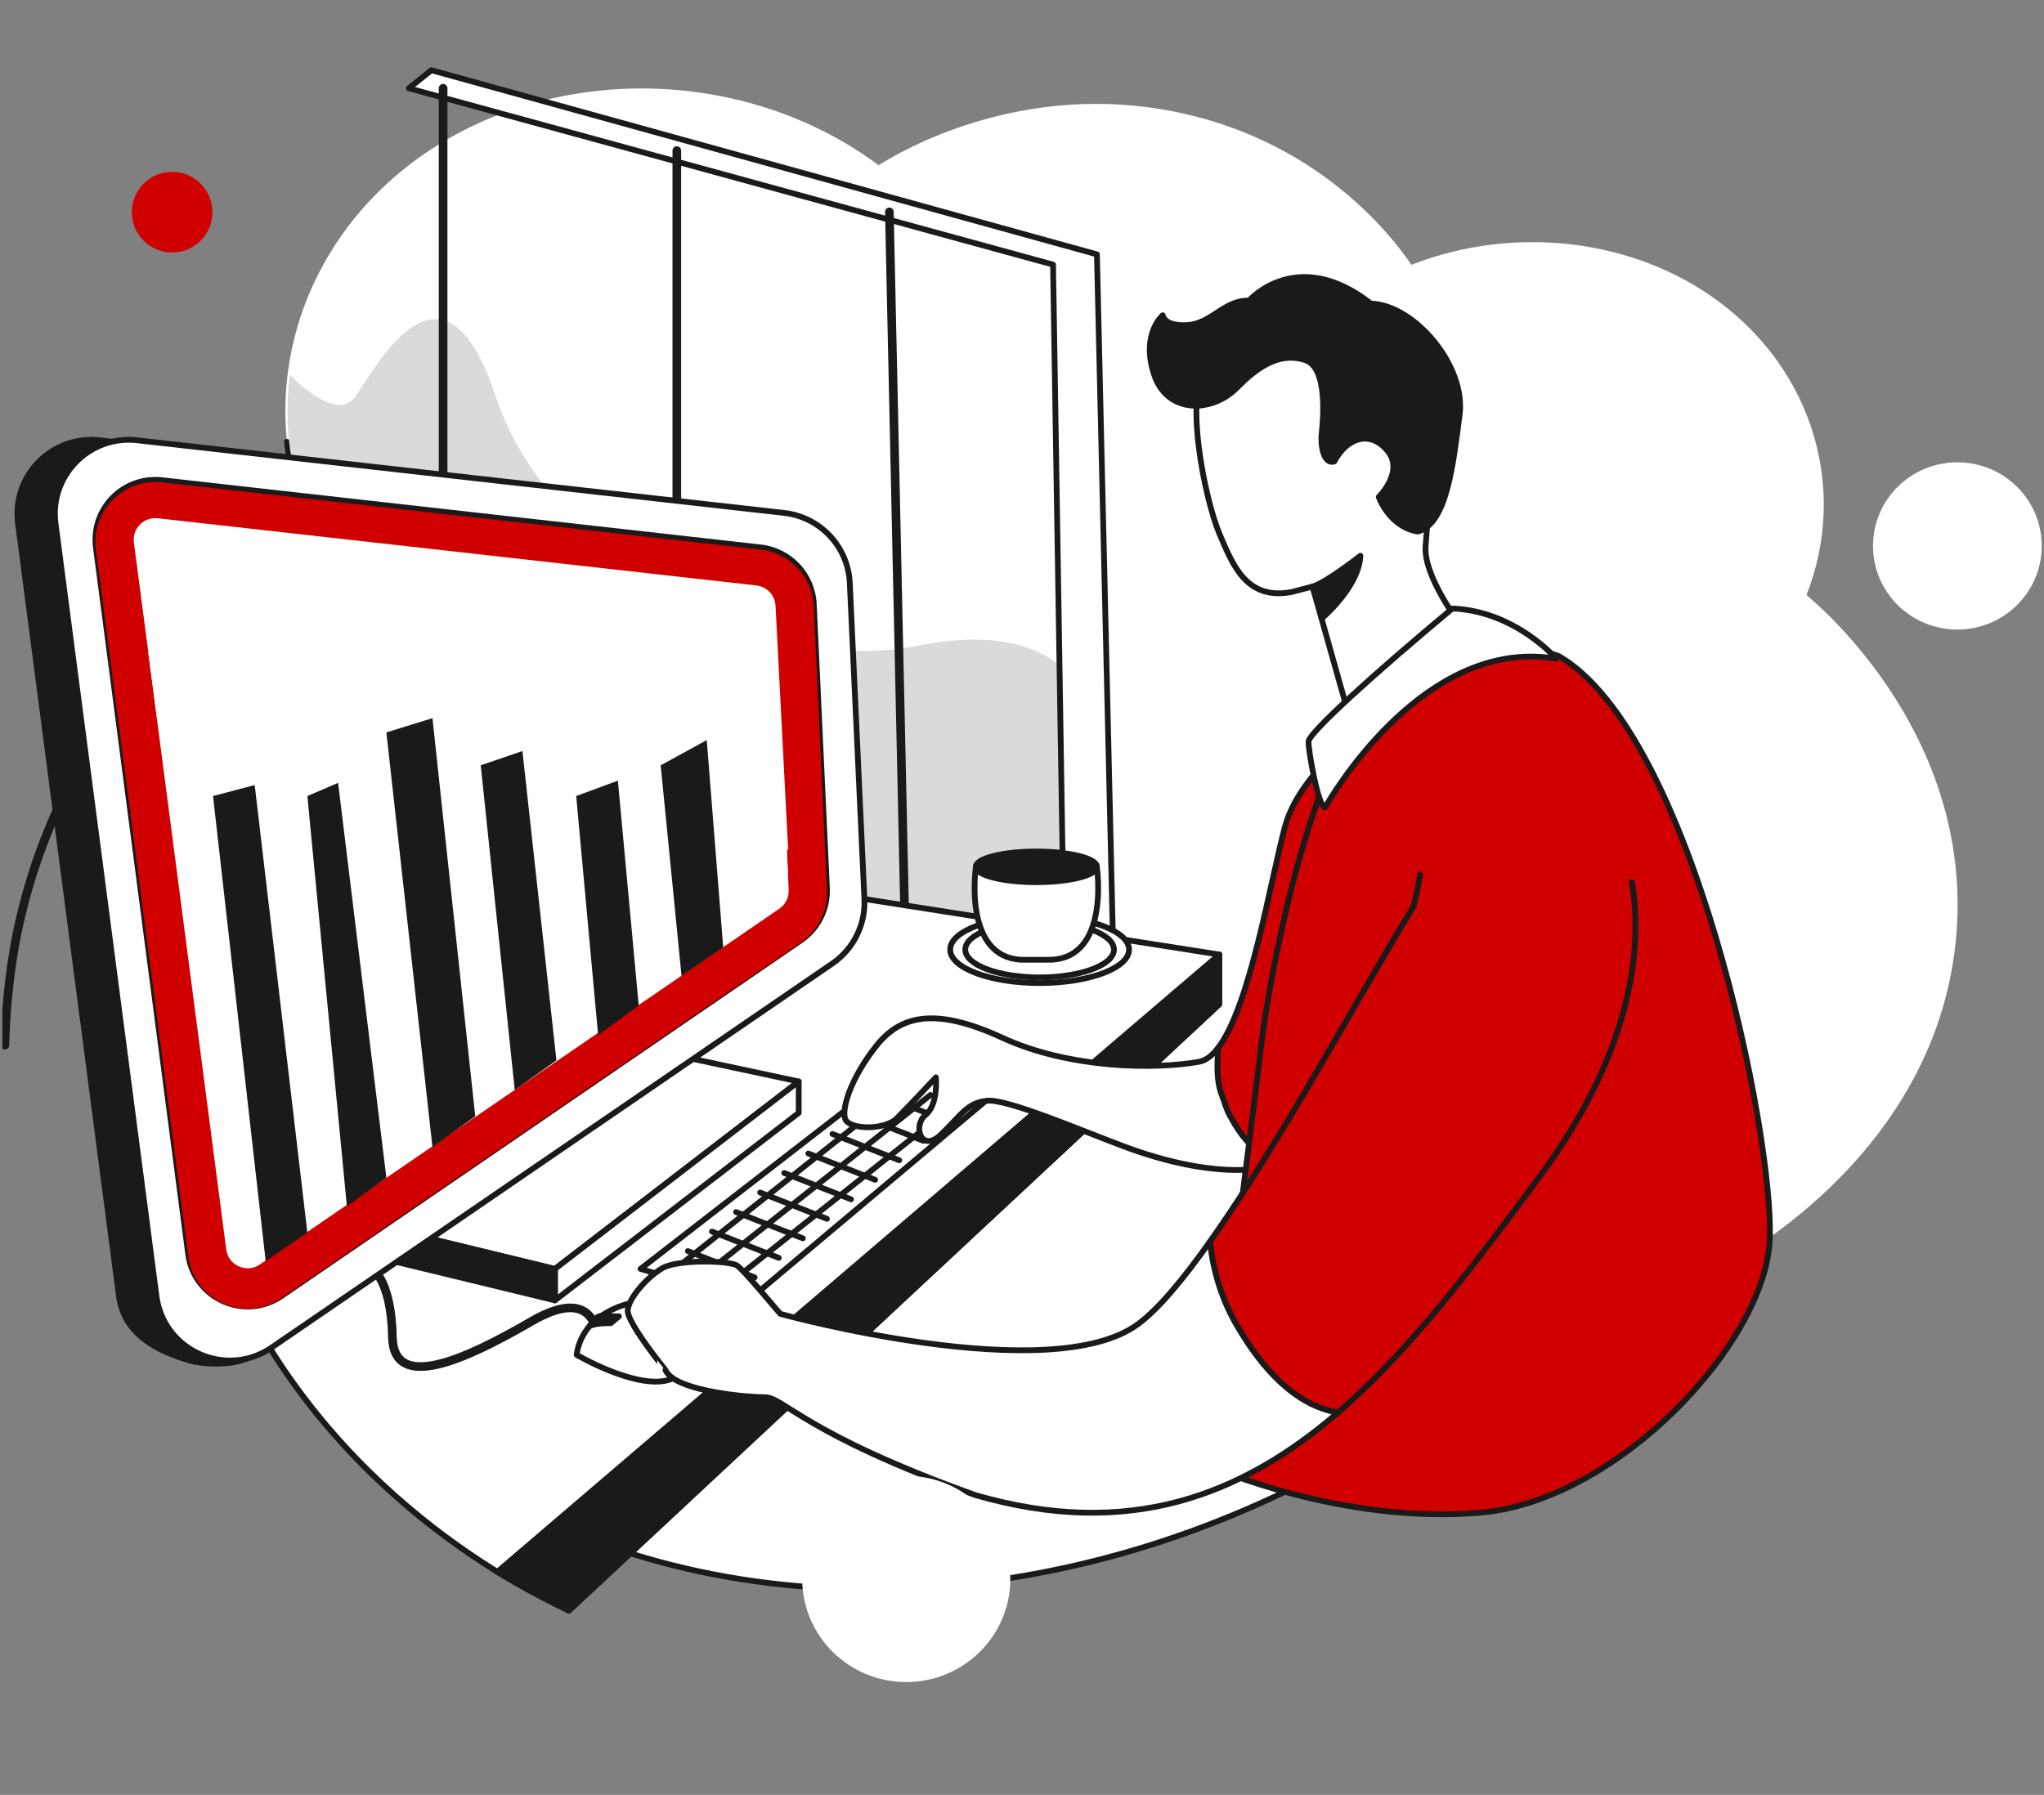 <svg width="707" height="621" viewBox="0 0 707 621" fill="none" xmlns="http://www.w3.org/2000/svg">
<rect x="0" y="0" width="707" height="621" fill="#808080" stroke="none"/>
<g clip-path="url(#clip0_1129_25429)">
<path class="outer-line" d="M655.51 278.286C661.51 288.034 708.004 366.189 673.734 438.799C636.649 517.376 518.18 561.494 400.386 518.087C367.006 534.435 299.218 561.921 212.078 556.764C165.296 553.998 102.028 550.255 54.144 504.548C-15.075 438.481 3.051 337.437 5.549 324.695C31.046 194.581 174.505 137.166 189.805 131.302C332.578 76.61 518.254 135.169 655.51 278.286Z" stroke="#1A1A1A" stroke-width="2.991" stroke-miterlimit="10" stroke-linecap="round" stroke-linejoin="round"/>
<path class="outer-line" d="M591.437 440.726C597.189 437.919 668.897 401.463 676.482 325.566C683.396 256.329 631.26 211.229 624.847 205.873C639.292 169.146 626.983 128.428 594.477 104.317C565.15 82.564 523.882 77.67 488.172 91.621C483.687 84.975 459.044 49.956 408.194 39.03C352.913 27.152 310.323 53.114 303.911 57.167C258.922 23.705 194.541 21.832 149.011 51.726C99.899 83.969 84.014 145.76 113.574 195.9C107.956 202.608 25.42 304.676 75.103 416.241C107.713 489.465 177.086 521.432 196.592 529.586C290.285 568.765 407.886 549.778 499.304 483.343C530.016 469.139 560.724 454.935 591.437 440.726Z" fill="white" stroke="#1A1A1A" stroke-width="1.994" stroke-miterlimit="10" stroke-linecap="round" stroke-linejoin="round"/>
<path d="M376.553 244.925C376.553 244.925 369.771 212.726 316.833 223.512C263.895 234.298 189.693 192.499 171.478 137.216C153.262 81.933 129.655 127.78 122.908 137.216C116.161 146.653 100.246 129.667 100.246 129.667C100.246 129.667 94.553 167.24 113.803 185.087C176.59 243.298 279.414 315.622 279.414 315.622L379.849 332.054L376.553 244.925Z" fill="#D9DBDA"/>
<path d="M172.03 543.819L196.774 557.23L421.748 347.439V330.253L172.03 543.819Z" fill="white" stroke="#1A1A1A" stroke-width="1.994" stroke-miterlimit="10" stroke-linecap="round" stroke-linejoin="round"/>
<path d="M149.217 24.294L379.418 88.006L385.311 340.116L368.277 342.393L364.241 91.543L141.402 30.54L149.217 24.294Z" fill="white" stroke="#1A1A1A" stroke-width="1.994" stroke-miterlimit="10" stroke-linecap="round" stroke-linejoin="round"/>
<path d="M307.618 73.306L313.466 341.069" stroke="#1A1A1A" stroke-width="2.991" stroke-miterlimit="10" stroke-linecap="round" stroke-linejoin="round"/>
<path d="M234.107 52.106V325.649" stroke="#1A1A1A" stroke-width="2.991" stroke-miterlimit="10" stroke-linecap="round" stroke-linejoin="round"/>
<path d="M153.268 30.54V302.604" stroke="#1A1A1A" stroke-width="2.991" stroke-miterlimit="10" stroke-linecap="round" stroke-linejoin="round"/>
<path d="M172.03 543.819L196.774 557.23L421.748 347.439V330.253L172.03 543.819Z" fill="#1A1A1A" stroke="#1A1A1A" stroke-width="1.994" stroke-miterlimit="10" stroke-linecap="round" stroke-linejoin="round"/>
<path d="M73.88 427.036C74.034 427.448 74.188 427.855 74.342 428.262C74.674 429.12 75.007 429.968 75.35 430.827C107.943 512.489 177.279 548.14 196.775 557.229L172.031 543.819L421.753 330.253L253.779 303.958L73.88 427.036Z" fill="white" stroke="#1A1A1A" stroke-width="1.994" stroke-miterlimit="10" stroke-linecap="round" stroke-linejoin="round"/>
<path d="M206.781 464.132C206.781 464.132 207.233 443.582 183.959 457.092C160.684 470.596 136.065 481.724 135.727 462.509C135.389 443.294 128.642 435.312 123.583 438.8" stroke="#1A1A1A" stroke-width="2.991" stroke-miterlimit="10" stroke-linecap="round" stroke-linejoin="round"/>
<path d="M310.54 370.052L221.548 439.023L258.838 449.898L343.704 378.551L310.54 370.052Z" fill="white" stroke="#1A1A1A" stroke-width="1.994" stroke-miterlimit="10" stroke-linecap="round" stroke-linejoin="round"/>
<path d="M313.464 375.54L235.058 437.833" stroke="#1A1A1A" stroke-width="1.994" stroke-miterlimit="10" stroke-linecap="round" stroke-linejoin="round"/>
<path d="M321.829 378.829L243.422 441.122" stroke="#1A1A1A" stroke-width="1.994" stroke-miterlimit="10" stroke-linecap="round" stroke-linejoin="round"/>
<path d="M330.195 382.118L251.788 444.411" stroke="#1A1A1A" stroke-width="1.994" stroke-miterlimit="10" stroke-linecap="round" stroke-linejoin="round"/>
<path d="M237.927 432.847L261.033 441.946" stroke="#1A1A1A" stroke-width="1.994" stroke-miterlimit="10" stroke-linecap="round" stroke-linejoin="round"/>
<path d="M246.26 426.095L269.366 435.194" stroke="#1A1A1A" stroke-width="1.994" stroke-miterlimit="10" stroke-linecap="round" stroke-linejoin="round"/>
<path d="M254.597 419.343L277.698 428.442" stroke="#1A1A1A" stroke-width="1.994" stroke-miterlimit="10" stroke-linecap="round" stroke-linejoin="round"/>
<path d="M262.935 412.59L286.036 421.689" stroke="#1A1A1A" stroke-width="1.994" stroke-miterlimit="10" stroke-linecap="round" stroke-linejoin="round"/>
<path d="M271.263 405.838L294.369 414.937" stroke="#1A1A1A" stroke-width="1.994" stroke-miterlimit="10" stroke-linecap="round" stroke-linejoin="round"/>
<path d="M279.6 399.086L302.706 408.185" stroke="#1A1A1A" stroke-width="1.994" stroke-miterlimit="10" stroke-linecap="round" stroke-linejoin="round"/>
<path d="M287.935 392.333L311.041 401.432" stroke="#1A1A1A" stroke-width="1.994" stroke-miterlimit="10" stroke-linecap="round" stroke-linejoin="round"/>
<path d="M296.269 385.582L319.375 394.685" stroke="#1A1A1A" stroke-width="1.994" stroke-miterlimit="10" stroke-linecap="round" stroke-linejoin="round"/>
<path d="M304.606 378.829L327.711 387.933" stroke="#1A1A1A" stroke-width="1.994" stroke-miterlimit="10" stroke-linecap="round" stroke-linejoin="round"/>
<path d="M425.532 386.211C424.112 383.844 423.64 381.482 422.692 379.116C420.567 373.807 421.094 368.231 421.292 362.59C432.408 348.128 439.329 305.174 444.462 285.989C450.534 263.291 483.812 242.662 483.812 242.662C483.812 242.662 458.855 317.453 459.361 392.283C454.947 397.537 449.367 400.811 443.236 402.692C434.99 400.216 429.454 393.618 425.532 386.211Z" fill="#D10000" stroke="#1A1A1A" stroke-width="1.994" stroke-miterlimit="10" stroke-linecap="round" stroke-linejoin="round"/>
<path d="M303.022 361.945C311.343 351.382 323.258 348.237 346.646 359.023C370.03 369.808 399.689 370.047 414.757 367.348C417.085 366.931 419.259 365.234 421.295 362.59C421.096 368.231 420.57 373.807 422.695 379.116C423.643 381.482 424.115 383.844 425.535 386.21C429.457 393.617 434.992 400.216 443.239 402.691C424.457 408.442 400.508 401.015 389.149 396.778C374.081 391.162 348.449 380.148 341.478 380.822C334.508 381.497 332.482 385.769 325.512 392.481C318.542 399.194 315.617 389.361 320.115 385.769C324.613 382.177 323.715 372.736 323.715 372.736C323.715 372.736 314.495 382.623 310.221 386.895C305.946 391.167 293.356 390.938 292.264 386.895C291.171 382.842 294.701 372.507 303.022 361.945Z" fill="white" stroke="#1A1A1A" stroke-width="1.994" stroke-miterlimit="10" stroke-linecap="round" stroke-linejoin="round"/>
<path d="M453.982 202.928L466.497 247.331L504.894 215.757C504.894 215.757 492.413 199.41 493.088 189.125C493.763 178.841 499.16 134.011 476.054 119.852C452.949 105.692 428.667 114.459 418.544 124.401C408.421 134.343 417.025 173.448 421.746 184.571C426.467 195.694 431.189 207.829 446.872 204.798L453.982 202.928Z" fill="white" stroke="#1A1A1A" stroke-width="1.994" stroke-miterlimit="10" stroke-linecap="round" stroke-linejoin="round"/>
<path d="M470.545 192.276C470.545 192.276 458.486 201.737 453.983 202.928C456.828 212.051 457.181 213.986 457.181 213.986C457.181 213.986 470.094 203.062 470.545 192.276Z" fill="#1A1A1A" stroke="#1A1A1A" stroke-width="1.994" stroke-miterlimit="10" stroke-linecap="round" stroke-linejoin="round"/>
<path d="M476.894 171.94C476.894 171.94 485.999 163.005 479.758 155.761C473.518 148.513 465.594 151.887 461.543 159.636C458.172 160.817 456.653 155.087 457.159 150.031C457.666 144.976 459.354 127.11 451.425 124.58C443.497 122.05 436.248 125.592 427.813 134.185C419.383 142.783 403.695 143.453 399.142 129.467C394.59 115.476 402.176 109.071 402.176 109.071C402.176 109.071 402.513 112.971 410.775 112.455C419.041 111.939 423.593 103.678 432.023 104.016C432.023 104.016 448.551 84.969 474.183 105.028C489.36 105.534 507.069 126.599 504.875 143.457C502.68 160.311 500.491 181.381 490.373 183.906C480.439 182.22 476.894 171.94 476.894 171.94Z" fill="#1A1A1A" stroke="#1A1A1A" stroke-width="1.994" stroke-miterlimit="10" stroke-linecap="round" stroke-linejoin="round"/>
<path d="M419.388 507.676C419.388 507.676 464.417 527.437 511.974 523.369C559.53 519.306 610.631 464.697 612.15 428.798C613.669 392.898 585.336 253.85 539.294 227.049C509.948 215.926 468.746 241.486 456.603 274.746C444.459 308.007 437.712 348.456 436.138 362.615C434.565 376.774 418.295 500.13 419.388 507.676Z" fill="#D10000" stroke="#1A1A1A" stroke-width="1.994" stroke-miterlimit="10" stroke-linecap="round" stroke-linejoin="round"/>
<path d="M538.286 227.893C538.286 227.893 524.121 211.377 502.366 210.533C474.877 233.454 452.784 253.512 452.616 256.544C452.447 259.575 456.155 279.971 458.35 279.296C465.767 266.491 496.632 220.818 538.286 227.893Z" fill="white" stroke="#1A1A1A" stroke-width="1.994" stroke-miterlimit="10" stroke-linecap="round" stroke-linejoin="round"/>
<path d="M137.3 425.761L148.708 428.53L191.945 439.023L265.194 382.683L276.265 374.165L225.224 363.29L137.3 425.761Z" fill="white" stroke="#1A1A1A" stroke-width="1.994" stroke-miterlimit="10" stroke-linecap="round" stroke-linejoin="round"/>
<path d="M191.945 439.023V449.898L276.265 385.04V374.165L265.194 382.683L191.945 439.023Z" fill="white" stroke="#1A1A1A" stroke-width="1.994" stroke-miterlimit="10" stroke-linecap="round" stroke-linejoin="round"/>
<path d="M148.708 428.53L191.945 439.023V449.898L137.299 436.641V425.761L148.708 428.53Z" fill="#1A1A1A" stroke="#1A1A1A" stroke-width="1.994" stroke-miterlimit="10" stroke-linecap="round" stroke-linejoin="round"/>
<path d="M6.237 181.068L41.143 448.409C42.856 461.547 54.24 467.386 65.569 470.695C70.618 472.164 79.694 472.397 85.264 470.065C71.209 473.335 56.151 464.027 54.111 448.409L19.204 181.068C17.442 167.584 26.428 155.672 38.805 152.814L34.486 152.328C17.968 150.467 4.087 164.592 6.237 181.068Z" fill="#1A1A1A" stroke="#1A1A1A" stroke-width="1.994" stroke-miterlimit="10" stroke-linecap="round" stroke-linejoin="round"/>
<path  d="M19.205 181.069L54.111 448.41C56.152 464.028 71.205 473.335 85.264 470.066C88.258 469.371 91.212 468.101 93.978 466.206L287.892 333.369C295.2 328.363 299.4 319.929 298.993 311.083L293.934 201.707C293.358 189.145 283.722 178.866 271.216 177.457L47.449 152.328C44.455 151.991 41.541 152.179 38.8 152.814C26.428 155.672 17.442 167.584 19.205 181.069Z" fill="white" stroke="#1A1A1A" stroke-width="1.994" stroke-miterlimit="10" stroke-linecap="round" stroke-linejoin="round"/>
<path d="M286.031 307.272L281.488 209.03C281.016 198.854 273.217 190.529 263.089 189.388L56.063 166.14C42.683 164.637 31.438 176.077 33.181 189.418L65.108 433.967C67.114 449.312 84.624 457.131 97.398 448.38L277.04 325.326C282.957 321.268 286.358 314.441 286.031 307.272Z" fill="white" stroke="#1A1A1A" stroke-width="1.994" stroke-miterlimit="10" stroke-linecap="round" stroke-linejoin="round"/>
<path class="red-stroke" d="M286.031 308.031L281.488 209.789C281.016 199.613 273.217 191.288 263.089 190.147L56.063 166.899C42.683 165.396 31.438 176.836 33.181 190.177L65.108 434.726C67.114 450.071 84.624 457.89 97.398 449.139L277.04 326.085C282.957 322.027 286.358 315.2 286.031 308.031Z" fill="#D10000" stroke="#1A1A1A" stroke-width="1.994" stroke-miterlimit="10" stroke-linecap="round" stroke-linejoin="round"/>
<path d="M51.233 225.362L78.251 432.256C78.807 436.547 82.436 438.795 85.738 438.795C87.217 438.795 88.622 438.343 89.918 437.46L269.549 314.407C271.709 312.933 272.92 310.492 272.801 307.888L271.118 271.477C262.797 260.309 255.365 257.442 250.078 256.891C236.37 255.447 231.336 268.897 208.251 274.414C198.952 276.642 184.728 280.04 172.838 273.065C160.381 265.757 160.54 252.952 148.213 250.144C139.589 248.179 131.81 252.699 131.01 253.175C121.746 258.737 123.618 266.858 116.171 271.715C104.37 279.405 85.311 268.376 84.129 267.672C70.943 259.833 75.833 246.056 62.538 233.285C58.839 229.738 54.902 227.203 51.233 225.362Z" fill="white"/>
<path d="M258.165 210.533L208.92 204.972V213.401L258.165 215.425V210.533Z" fill="white" stroke="#1A1A1A" stroke-width="1.994" stroke-miterlimit="10" stroke-linecap="round" stroke-linejoin="round"/>
<path d="M359.594 340.116C342.509 340.116 328.659 334.931 328.659 328.536C328.659 322.141 342.509 316.957 359.594 316.957C376.679 316.957 390.529 322.141 390.529 328.536C390.529 334.931 376.679 340.116 359.594 340.116Z" fill="white" stroke="#1A1A1A" stroke-width="1.994" stroke-miterlimit="10" stroke-linecap="round" stroke-linejoin="round"/>
<path d="M359.594 338.161C345.391 338.161 333.877 333.852 333.877 328.536C333.877 323.221 345.391 318.912 359.594 318.912C373.797 318.912 385.311 323.221 385.311 328.536C385.311 333.852 373.797 338.161 359.594 338.161Z" fill="white" stroke="#1A1A1A" stroke-width="1.994" stroke-miterlimit="10" stroke-linecap="round" stroke-linejoin="round"/>
<path d="M337.527 300.198L358.17 299.215V299.186L358.473 299.2L358.776 299.186V299.215L379.419 300.198C379.419 300.198 383.971 331.379 363.398 332.054H358.776H358.17H353.548C332.974 331.379 337.527 300.198 337.527 300.198Z" fill="white" stroke="#1A1A1A" stroke-width="1.994" stroke-miterlimit="10" stroke-linecap="round" stroke-linejoin="round"/>
<path d="M358.462 305.214C346.888 305.214 337.506 302.837 337.506 299.905C337.506 296.973 346.888 294.597 358.462 294.597C370.035 294.597 379.417 296.973 379.417 299.905C379.417 302.837 370.035 305.214 358.462 305.214Z" fill="#1A1A1A" stroke="#1A1A1A" stroke-width="1.994" stroke-miterlimit="10" stroke-linecap="round" stroke-linejoin="round"/>
<path d="M564.432 305.214C567.733 324.399 566.855 360.839 532.211 407.559C509.865 437.699 487.887 467.094 462.776 488.73C447.708 486.239 436.24 472.869 428.371 459.498C422.741 450.216 419.623 440.095 418.521 429.532C443.543 394.179 469.567 345.137 488.954 313.559C488.954 313.559 489.888 310.225 491.238 302.599" fill="#D10000"/>
<path d="M564.432 305.214C567.733 324.399 566.855 360.839 532.211 407.559C509.865 437.699 487.887 467.094 462.776 488.73C447.708 486.239 436.24 472.869 428.371 459.498C422.741 450.216 419.623 440.095 418.521 429.532C443.543 394.179 469.567 345.137 488.954 313.559C488.954 313.559 489.888 310.225 491.238 302.599" stroke="#1A1A1A" stroke-width="1.994" stroke-miterlimit="10" stroke-linecap="round" stroke-linejoin="round"/>
<path d="M241.634 456.104C241.634 456.104 224.878 442.957 206.777 456.104C199.976 461.329 199.469 468.746 199.469 468.746C199.469 468.746 219.536 480.544 231.005 477.512C242.478 474.476 241.634 456.104 241.634 456.104Z" fill="white" stroke="#1A1A1A" stroke-width="1.994" stroke-miterlimit="10" stroke-linecap="round" stroke-linejoin="round"/>
<path d="M211.281 457.787C211.281 457.787 206.078 457.628 203.899 458.833C205.8 455.807 207.369 455.351 207.369 455.351L214.091 455.43L211.281 457.787Z" fill="#1A1A1A" stroke="#1A1A1A" stroke-width="1.994" stroke-miterlimit="10" stroke-linecap="round" stroke-linejoin="round"/>
<path d="M217.124 453.182C217.63 448.97 223.642 442 229.039 438.795C234.436 435.59 252.368 436.145 254.9 437.832C257.432 439.519 267.604 452.061 269.968 454.586C269.968 454.586 363.427 480.375 393.617 458.124C400.677 452.924 409.246 442.635 418.515 429.537C419.617 440.095 422.735 450.216 428.365 459.503C436.234 472.874 447.702 486.239 462.77 488.735C429.323 517.55 390.301 532.592 337.422 517.287C278.229 496.053 271.144 483.411 264.566 483.411C258.4 483.411 236.228 481.486 230.975 475.275C230.623 474.863 230.35 474.426 230.161 473.975C230.166 473.97 216.617 457.394 217.124 453.182Z" fill="white" stroke="#1A1A1A" stroke-width="1.994" stroke-miterlimit="10" stroke-linecap="round" stroke-linejoin="round"/>
<path class="stroke-circle" d="M677.035 217.807C660.918 217.807 647.853 204.855 647.853 188.878C647.853 172.901 660.918 159.949 677.035 159.949C693.152 159.949 706.217 172.901 706.217 188.878C706.217 204.855 693.152 217.807 677.035 217.807Z" fill="white" stroke="#1A1A1A" stroke-width="1.994" stroke-miterlimit="10" stroke-linecap="round" stroke-linejoin="round"/>
<path class="stroke-circle" d="M313.464 581.952C293.588 581.952 277.475 565.979 277.475 546.275C277.475 526.572 293.588 510.599 313.464 510.599C333.34 510.599 349.453 526.572 349.453 546.275C349.453 565.979 333.34 581.952 313.464 581.952Z" fill="white" stroke="#1A1A1A" stroke-width="1.994" stroke-miterlimit="10" stroke-linecap="round" stroke-linejoin="round"/>
<path class="stroke-circle" d="M59.54 87.365C67.241 87.365 73.484 81.117 73.484 73.41C73.484 65.702 67.241 59.454 59.54 59.454C51.839 59.454 45.596 65.702 45.596 73.41C45.596 81.117 51.839 87.365 59.54 87.365Z" fill="#D10000" stroke="#1A1A1A" stroke-width="6.979" stroke-miterlimit="10" stroke-linecap="round" stroke-linejoin="round"/>
<path fill-rule="evenodd" clip-rule="evenodd" d="M54.262 248.134L46.311 187.706C45.928 184.779 47.269 182.755 48.103 181.812C49.533 180.185 51.568 179.252 53.693 179.252C53.981 179.252 54.279 179.262 54.577 179.302L261.603 202.545C265.282 202.962 268.082 205.949 268.251 209.645L272.628 294.249C272.468 294.033 272.307 293.821 272.146 293.611L272.543 302.353H62.291L54.949 248.504C54.731 248.378 54.502 248.255 54.262 248.134Z" fill="white"/>
<path class="bar bar1" d="M73.679 275.407L91.896 436.329L106.318 426.461L88.101 271.612L73.679 275.407Z" fill="#1A1A1A"/>
<path class="bar bar2" d="M119.98 417.352L106.318 275.407L116.944 270.853L133.643 407.484L119.98 417.352Z" fill="#1A1A1A"/>
<path class="bar bar3" d="M149.582 396.857L133.643 253.394L149.582 248.46L164.383 386.23L149.582 396.857Z" fill="#1A1A1A"/>
<path class="bar bar4" d="M178.046 377.122L166.281 264.78L180.703 259.846L192.468 366.874L178.046 377.122Z" fill="#1A1A1A"/>
<path  class="bar bar5" d="M206.889 358.145L199.299 275.407L213.721 270.094L220.931 347.898L206.889 358.145Z" fill="#1A1A1A"/>
<path class="bar bar6" d="M235.732 337.65L228.522 264.78L244.461 256.051L250.154 327.783L235.732 337.65Z" fill="#1A1A1A"/>
</g>
<defs>
<clipPath id="clip0_1129_25429">
<rect width="705.899" height="620.155" fill="white" transform="matrix(-1 0 0 1 706.709 0.247)"/>
</clipPath>
</defs>
<style>
.outer-line{
  stroke-dasharray: 1000;
  stroke-dashoffset: 1000;
  animation: line 2s linear forwards infinite;
}

@keyframes line {
  to {
    stroke-dashoffset: 0;
  }
}

.bar{
  animation: bar_fill 2s ease-in-out forwards infinite;
}

@keyframes bar_fill {
  0% {
    fill:#fff;
  }
  100%{
    fill:#1a1a1a;
  }
}

.bar1{
  animation-delay:0.2s;
}
.bar2{
  animation-delay:0.4s;
}
.bar3{
  animation-delay:0.6s;
}
.bar4{
  animation-delay:0.8s;
}
.bar5{
  animation-delay:1s;
}
.bar6{
  animation-delay:1.2s;
}

.red-stroke{
  stroke-dasharray: 1000;
  stroke-dashoffset: 1000;
  animation: redline 2s linear forwards infinite;
}

@keyframes redline {
  to {
    stroke-dashoffset: 0;
  }
}

.stroke-circle{
  stroke-dasharray: 1000;
  stroke-dashoffset: 1000;
  animation: sCircle 2s ease-in-out forwards infinite;
}

@keyframes sCircle {
  to {
    stroke-dashoffset: 0;
  }
}
</style>
</svg>
